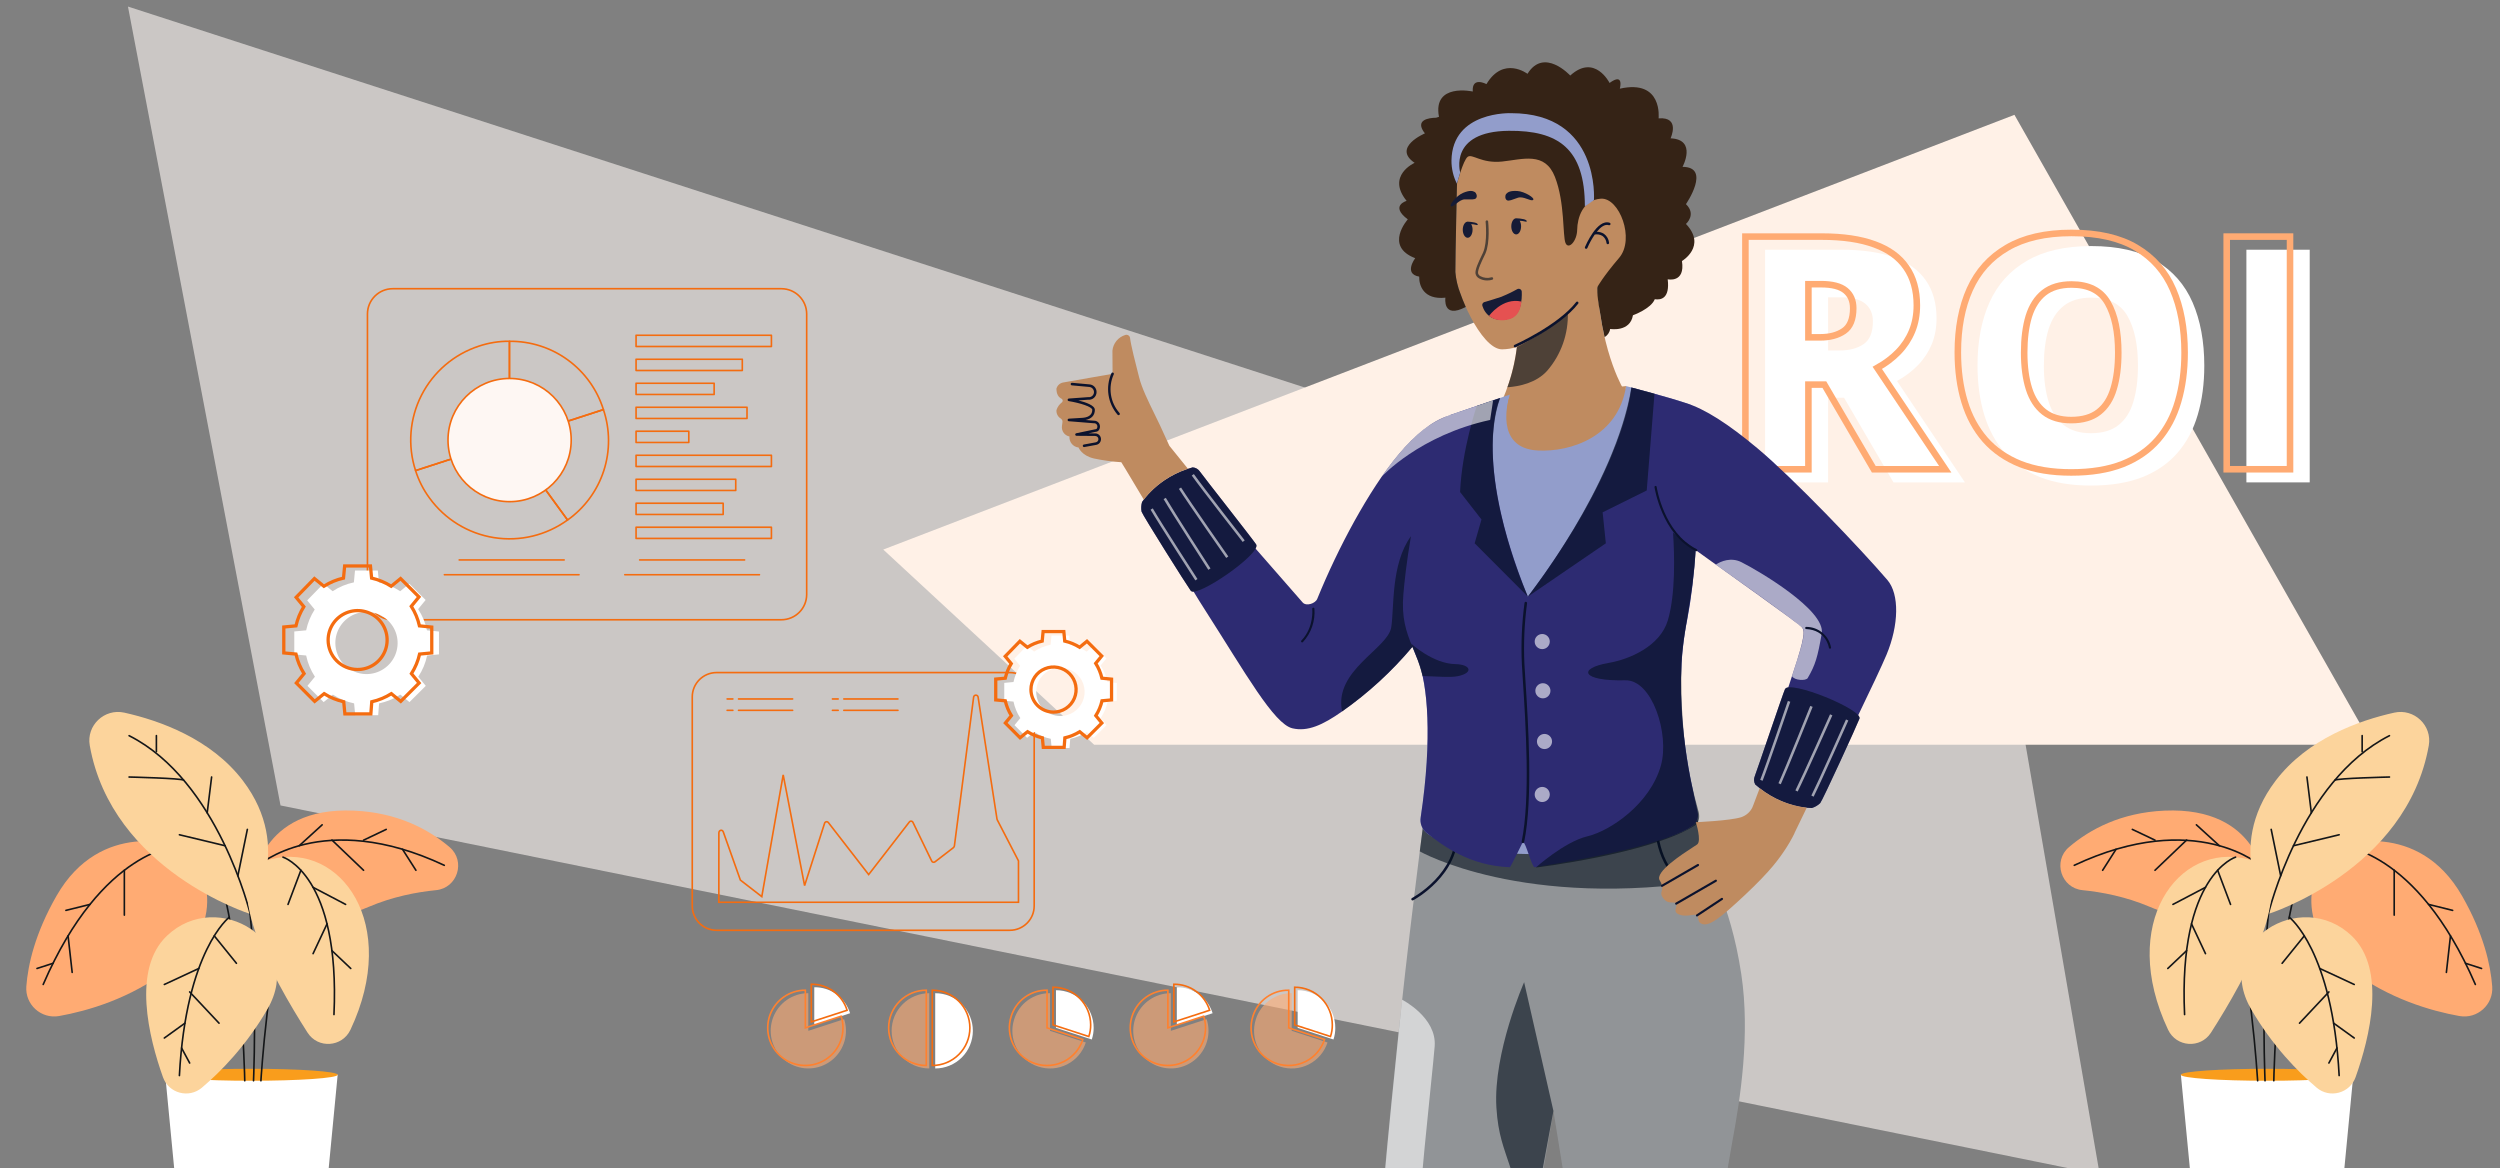 <svg width="762" height="356" viewBox="0 0 762 356" fill="none" xmlns="http://www.w3.org/2000/svg">
<rect x="0" y="0" width="762" height="356" fill="#808080" stroke="none"/>
<g clip-path="url(#clip0_3922_126179)">
<path opacity="0.6" d="M39 2L610.5 187L640 358L85.5 245.5L39 2Z" fill="#FEF7F3"/>
<path d="M614 35L269.217 167.506L333.5 227H723L614 35Z" fill="#FFF1E7"/>
<path d="M238.166 88H119.71C115.452 88 112 91.452 112 95.71V181.19C112 185.448 115.452 188.9 119.71 188.9H238.166C242.423 188.9 245.875 185.448 245.875 181.19V95.71C245.875 91.452 242.423 88 238.166 88Z" stroke="#F46C10" stroke-width="0.5" stroke-linecap="round" stroke-linejoin="round"/>
<path d="M155.281 134.149L126.662 143.436C124.195 135.841 124.846 127.577 128.471 120.462C132.097 113.346 138.399 107.962 145.994 105.493C148.987 104.491 152.125 103.991 155.281 104.014V134.149Z" stroke="#F46C10" stroke-width="0.5" stroke-linecap="round" stroke-linejoin="round"/>
<path d="M155.282 134.149L172.982 158.495C166.522 163.185 158.464 165.118 150.579 163.869C142.694 162.619 135.629 158.289 130.936 151.831C129.057 149.288 127.613 146.451 126.662 143.436L155.282 134.149Z" stroke="#F46C10" stroke-width="0.5" stroke-linecap="round" stroke-linejoin="round"/>
<path d="M155.281 134.149L183.919 124.843C185.959 130.881 185.998 137.415 184.031 143.477C182.064 149.539 178.196 154.805 173 158.495L155.281 134.149Z" stroke="#F46C10" stroke-width="0.5" stroke-linecap="round" stroke-linejoin="round"/>
<path d="M155.281 134.149V104.032C161.658 103.96 167.889 105.945 173.048 109.694C178.206 113.443 182.019 118.756 183.919 124.843L155.281 134.149Z" stroke="#F46C10" stroke-width="0.5" stroke-linecap="round" stroke-linejoin="round"/>
<path d="M155.327 152.904C165.695 152.904 174.1 144.499 174.1 134.131C174.1 123.763 165.695 115.357 155.327 115.357C144.958 115.357 136.553 123.763 136.553 134.131C136.553 144.499 144.958 152.904 155.327 152.904Z" fill="#FEF7F3" stroke="#F46C10" stroke-width="0.5" stroke-linecap="round" stroke-linejoin="round"/>
<path d="M235.127 102.193H193.874V105.61H235.127V102.193Z" stroke="#F46C10" stroke-width="0.5" stroke-linecap="round" stroke-linejoin="round"/>
<path d="M226.254 109.505H193.874V112.923H226.254V109.505Z" stroke="#F46C10" stroke-width="0.5" stroke-linecap="round" stroke-linejoin="round"/>
<path d="M217.67 116.818H193.874V120.236H217.67V116.818Z" stroke="#F46C10" stroke-width="0.5" stroke-linecap="round" stroke-linejoin="round"/>
<path d="M227.688 124.131H193.874V127.548H227.688V124.131Z" stroke="#F46C10" stroke-width="0.5" stroke-linecap="round" stroke-linejoin="round"/>
<path d="M209.942 131.444H193.874V134.861H209.942V131.444Z" stroke="#F46C10" stroke-width="0.5" stroke-linecap="round" stroke-linejoin="round"/>
<path d="M235.127 138.766H193.874V142.183H235.127V138.766Z" stroke="#F46C10" stroke-width="0.5" stroke-linecap="round" stroke-linejoin="round"/>
<path d="M224.252 146.078H193.874V149.496H224.252V146.078Z" stroke="#F46C10" stroke-width="0.5" stroke-linecap="round" stroke-linejoin="round"/>
<path d="M220.42 153.391H193.874V156.809H220.42V153.391Z" stroke="#F46C10" stroke-width="0.5" stroke-linecap="round" stroke-linejoin="round"/>
<path d="M235.127 160.704H193.874V164.121H235.127V160.704Z" stroke="#F46C10" stroke-width="0.5" stroke-linecap="round" stroke-linejoin="round"/>
<path d="M139.971 170.668H171.945" stroke="#F46C10" stroke-width="0.5" stroke-linecap="round" stroke-linejoin="round"/>
<path d="M135.444 175.176H176.471" stroke="#F46C10" stroke-width="0.5" stroke-linecap="round" stroke-linejoin="round"/>
<path d="M194.974 170.668H226.948" stroke="#F46C10" stroke-width="0.5" stroke-linecap="round" stroke-linejoin="round"/>
<path d="M190.448 175.176H231.475" stroke="#F46C10" stroke-width="0.5" stroke-linecap="round" stroke-linejoin="round"/>
<path d="M307.802 205H218.417C214.321 205 211 208.321 211 212.417V276.133C211 280.229 214.321 283.55 218.417 283.55H307.802C311.898 283.55 315.219 280.229 315.219 276.133V212.417C315.219 208.321 311.898 205 307.802 205Z" stroke="#F46C10" stroke-width="0.5" stroke-linecap="round" stroke-linejoin="round"/>
<path d="M219.102 275.014H310.43V262.392L303.968 249.901C303.926 249.813 303.896 249.719 303.881 249.623L298.138 212.573C298.138 212.389 298.065 212.212 297.935 212.082C297.805 211.952 297.628 211.879 297.444 211.879C297.26 211.879 297.084 211.952 296.953 212.082C296.823 212.212 296.75 212.389 296.75 212.573L290.903 257.803C290.876 258.02 290.767 258.218 290.6 258.358L284.97 262.696C284.889 262.756 284.795 262.797 284.695 262.815C284.596 262.833 284.493 262.829 284.396 262.801C284.299 262.773 284.209 262.724 284.134 262.656C284.059 262.588 284.001 262.504 283.964 262.41L278.29 250.707C278.248 250.598 278.177 250.501 278.085 250.428C277.993 250.356 277.883 250.309 277.766 250.294C277.65 250.279 277.531 250.296 277.423 250.342C277.315 250.389 277.222 250.464 277.154 250.56L271.29 258.15L264.766 266.565L258.243 258.15L252.491 250.733C252.416 250.63 252.312 250.55 252.192 250.505C252.072 250.459 251.942 250.45 251.816 250.478C251.691 250.505 251.577 250.569 251.487 250.66C251.398 250.752 251.337 250.868 251.312 250.994L245.239 269.931L238.716 236.177L232.193 273.296L225.669 268.248L220.464 253.587C220.169 252.72 219.111 252.997 219.111 253.9L219.102 275.014Z" stroke="#F46C10" stroke-width="0.5"/>
<path d="M225.105 213.042H241.587" stroke="#F46C10" stroke-width="0.5" stroke-linecap="round" stroke-linejoin="round"/>
<path d="M225.105 216.511H241.587" stroke="#F46C10" stroke-width="0.5" stroke-linecap="round" stroke-linejoin="round"/>
<path d="M257.202 213.042H273.684" stroke="#F46C10" stroke-width="0.5" stroke-linecap="round" stroke-linejoin="round"/>
<path d="M257.202 216.511H273.684" stroke="#F46C10" stroke-width="0.5" stroke-linecap="round" stroke-linejoin="round"/>
<path d="M221.635 213.042H223.37" stroke="#F46C10" stroke-width="0.5" stroke-linecap="round" stroke-linejoin="round"/>
<path d="M221.635 216.511H223.37" stroke="#F46C10" stroke-width="0.5" stroke-linecap="round" stroke-linejoin="round"/>
<path d="M253.732 213.042H255.467" stroke="#F46C10" stroke-width="0.5" stroke-linecap="round" stroke-linejoin="round"/>
<path d="M253.732 216.511H255.467" stroke="#F46C10" stroke-width="0.5" stroke-linecap="round" stroke-linejoin="round"/>
<g opacity="0.6">
<path d="M246.376 314.197L257.29 310.649C257.991 312.807 258.035 315.124 257.419 317.306C256.803 319.489 255.553 321.441 253.828 322.914C252.103 324.387 249.98 325.315 247.728 325.582C245.475 325.848 243.194 325.441 241.173 324.412C239.152 323.382 237.481 321.776 236.372 319.798C235.264 317.819 234.766 315.556 234.943 313.294C235.12 311.033 235.964 308.875 237.367 307.093C238.771 305.311 240.671 303.985 242.828 303.283C243.972 302.903 245.17 302.715 246.376 302.726V314.197Z" fill="#FFAB73"/>
<path d="M356.877 314.197L367.792 310.649C368.494 312.807 368.539 315.125 367.923 317.309C367.307 319.492 366.057 321.445 364.332 322.918C362.606 324.391 360.482 325.32 358.229 325.586C355.975 325.852 353.693 325.444 351.672 324.414C349.651 323.383 347.98 321.776 346.872 319.796C345.764 317.815 345.268 315.551 345.447 313.289C345.626 311.027 346.472 308.869 347.878 307.088C349.284 305.307 351.186 303.982 353.344 303.282C354.483 302.903 355.677 302.715 356.877 302.726V314.197Z" fill="#FFAB73"/>
<path d="M283.239 314.197V325.668C280.197 325.668 277.279 324.46 275.128 322.309C272.977 320.157 271.768 317.24 271.768 314.197C271.768 311.155 272.977 308.237 275.128 306.086C277.279 303.935 280.197 302.726 283.239 302.726V314.197Z" fill="#FFAB73"/>
<path d="M320.043 314.197L330.958 317.745C330.492 319.179 329.749 320.506 328.77 321.652C327.791 322.798 326.595 323.74 325.252 324.424C323.909 325.108 322.445 325.521 320.942 325.639C319.44 325.757 317.929 325.578 316.495 325.112C315.062 324.646 313.734 323.903 312.588 322.924C311.442 321.945 310.5 320.749 309.816 319.406C309.132 318.063 308.719 316.599 308.601 315.096C308.483 313.594 308.662 312.083 309.128 310.649C309.853 308.33 311.306 306.306 313.273 304.879C315.239 303.451 317.614 302.696 320.043 302.726V314.197Z" fill="#FFAB73"/>
<path d="M393.711 314.197L404.626 317.745C404.16 319.179 403.417 320.506 402.438 321.652C401.459 322.798 400.263 323.74 398.92 324.424C397.577 325.108 396.113 325.521 394.61 325.639C393.108 325.757 391.597 325.578 390.163 325.112C388.73 324.646 387.402 323.903 386.256 322.924C385.11 321.945 384.168 320.749 383.484 319.406C382.8 318.063 382.387 316.599 382.269 315.096C382.151 313.594 382.33 312.083 382.796 310.649C383.521 308.33 384.974 306.306 386.941 304.879C388.907 303.451 391.282 302.696 393.711 302.726V314.197Z" fill="#FFAB73"/>
</g>
<path d="M248.192 312.381V300.909C250.622 300.88 252.996 301.635 254.963 303.062C256.929 304.489 258.383 306.513 259.107 308.833L248.192 312.381Z" fill="white"/>
<path d="M358.694 312.381V300.909C361.124 300.877 363.5 301.631 365.467 303.059C367.434 304.487 368.887 306.512 369.609 308.832L358.694 312.381Z" fill="white"/>
<path d="M285.056 314.197V302.726C288.099 302.726 291.016 303.935 293.168 306.086C295.319 308.237 296.527 311.155 296.527 314.197C296.527 317.24 295.319 320.157 293.168 322.309C291.016 324.46 288.099 325.668 285.056 325.668V314.197Z" fill="white"/>
<path d="M321.86 313.289V301.818C323.368 301.816 324.861 302.111 326.255 302.687C327.648 303.262 328.915 304.107 329.981 305.172C331.048 306.238 331.894 307.503 332.472 308.896C333.049 310.288 333.346 311.781 333.346 313.289C333.353 314.495 333.16 315.694 332.775 316.837L321.86 313.289Z" fill="white"/>
<path d="M395.528 313.289V301.818C397.035 301.816 398.528 302.111 399.92 302.687C401.313 303.263 402.578 304.107 403.644 305.173C404.71 306.239 405.554 307.504 406.13 308.897C406.706 310.289 407.001 311.782 406.999 313.289C407.011 314.494 406.823 315.693 406.443 316.837L395.528 313.289Z" fill="white"/>
<path d="M245.467 313.289L256.382 309.741C257.082 311.898 257.127 314.215 256.511 316.398C255.895 318.581 254.645 320.532 252.92 322.005C251.195 323.478 249.072 324.407 246.82 324.673C244.567 324.94 242.286 324.533 240.265 323.503C238.244 322.474 236.573 320.868 235.464 318.889C234.355 316.91 233.858 314.647 234.035 312.386C234.212 310.125 235.056 307.967 236.459 306.185C237.862 304.402 239.762 303.077 241.919 302.374C243.063 301.995 244.262 301.807 245.467 301.818V313.289Z" stroke="#FF812E" stroke-width="0.5" stroke-miterlimit="10"/>
<path d="M355.969 313.289L366.884 309.741C367.585 311.899 367.631 314.216 367.015 316.4C366.399 318.584 365.149 320.536 363.423 322.01C361.698 323.483 359.574 324.412 357.32 324.678C355.067 324.944 352.785 324.536 350.764 323.505C348.742 322.474 347.072 320.867 345.964 318.887C344.856 316.907 344.36 314.643 344.539 312.381C344.718 310.119 345.564 307.961 346.97 306.179C348.375 304.398 350.278 303.074 352.436 302.374C353.575 301.995 354.769 301.807 355.969 301.818V313.289Z" stroke="#FF812E" stroke-width="0.5" stroke-miterlimit="10"/>
<path d="M282.331 313.289V324.76C279.289 324.76 276.371 323.551 274.22 321.4C272.069 319.249 270.86 316.331 270.86 313.289C270.86 310.246 272.069 307.329 274.22 305.177C276.371 303.026 279.289 301.818 282.331 301.818V313.289Z" stroke="#FF812E" stroke-width="0.5" stroke-miterlimit="10"/>
<path d="M319.135 313.289L330.05 316.837C329.584 318.27 328.84 319.598 327.861 320.744C326.882 321.89 325.687 322.832 324.344 323.516C323.001 324.2 321.537 324.613 320.034 324.731C318.532 324.849 317.02 324.67 315.587 324.204C314.154 323.738 312.826 322.994 311.68 322.015C310.534 321.036 309.592 319.841 308.908 318.498C308.224 317.155 307.811 315.69 307.693 314.188C307.575 312.685 307.754 311.174 308.22 309.741C308.945 307.422 310.398 305.398 312.365 303.97C314.331 302.543 316.705 301.788 319.135 301.818V313.289Z" stroke="#FF812E" stroke-width="0.5" stroke-miterlimit="10"/>
<path d="M392.803 313.289L403.718 316.837C403.252 318.27 402.508 319.598 401.529 320.744C400.55 321.89 399.355 322.832 398.012 323.516C396.669 324.2 395.205 324.613 393.702 324.731C392.199 324.849 390.688 324.67 389.255 324.204C387.822 323.738 386.494 322.994 385.348 322.015C384.202 321.036 383.26 319.841 382.576 318.498C381.892 317.155 381.479 315.69 381.361 314.188C381.243 312.685 381.422 311.174 381.888 309.741C382.613 307.422 384.066 305.398 386.033 303.97C387.999 302.543 390.373 301.788 392.803 301.818V313.289Z" stroke="#FF812E" stroke-width="0.5" stroke-miterlimit="10"/>
<path d="M247.284 311.472V300.001C249.714 299.971 252.088 300.726 254.054 302.154C256.021 303.581 257.474 305.605 258.199 307.924L247.284 311.472Z" stroke="#F46C10" stroke-width="0.5" stroke-miterlimit="10"/>
<path d="M357.786 311.472V300.001C360.216 299.969 362.592 300.723 364.559 302.151C366.526 303.578 367.978 305.603 368.701 307.924L357.786 311.472Z" stroke="#F46C10" stroke-width="0.5" stroke-miterlimit="10"/>
<path d="M284.148 313.289V301.818C287.191 301.818 290.108 303.026 292.259 305.177C294.411 307.329 295.619 310.246 295.619 313.289C295.619 316.331 294.411 319.249 292.259 321.4C290.108 323.551 287.191 324.76 284.148 324.76V313.289Z" stroke="#F46C10" stroke-width="0.5" stroke-miterlimit="10"/>
<path d="M320.952 312.38V300.909C322.46 300.907 323.953 301.203 325.347 301.778C326.74 302.354 328.006 303.198 329.073 304.264C330.14 305.329 330.986 306.594 331.564 307.987C332.141 309.38 332.438 310.873 332.438 312.38C332.444 313.586 332.251 314.785 331.867 315.929L320.952 312.38Z" stroke="#F46C10" stroke-width="0.5" stroke-miterlimit="10"/>
<path d="M394.62 312.38V300.909C396.127 300.907 397.62 301.203 399.012 301.778C400.405 302.354 401.67 303.199 402.736 304.265C403.801 305.33 404.646 306.596 405.222 307.988C405.798 309.381 406.093 310.873 406.091 312.38C406.102 313.586 405.915 314.785 405.535 315.929L394.62 312.38Z" stroke="#F46C10" stroke-width="0.5" stroke-miterlimit="10"/>
<path d="M561.284 76.116C567.733 76.116 573.096 76.908 577.373 78.492C581.651 80.044 584.859 82.373 586.998 85.477C589.169 88.581 590.255 92.446 590.255 97.07C590.255 99.948 589.769 102.567 588.796 104.928C587.824 107.288 586.431 109.406 584.616 111.282C582.834 113.125 580.695 114.742 578.2 116.132L598.907 147.03H577.13L562.061 121.225H557.201V147.03H538V76.116H561.284ZM560.992 90.619H557.201V106.819H560.798C563.747 106.819 566.161 106.173 568.04 104.879C569.92 103.586 570.86 101.274 570.86 97.943C570.86 95.647 570.082 93.852 568.527 92.559C566.971 91.265 564.46 90.619 560.992 90.619Z" fill="white"/>
<path d="M671.869 111.476C671.869 116.941 671.205 121.92 669.876 126.415C668.58 130.878 666.539 134.726 663.752 137.959C660.965 141.193 657.384 143.683 653.009 145.429C648.634 147.143 643.401 148 637.308 148C631.346 148 626.177 147.143 621.802 145.429C617.46 143.683 613.879 141.209 611.059 138.008C608.24 134.774 606.15 130.91 604.789 126.415C603.428 121.92 602.747 116.908 602.747 111.379C602.747 104.006 603.963 97.603 606.393 92.171C608.856 86.706 612.647 82.486 617.767 79.511C622.888 76.504 629.434 75 637.406 75C645.507 75 652.086 76.504 657.141 79.511C662.229 82.518 665.955 86.754 668.321 92.219C670.687 97.684 671.869 104.103 671.869 111.476ZM622.969 111.476C622.969 115.744 623.455 119.414 624.427 122.486C625.399 125.558 626.938 127.919 629.045 129.568C631.151 131.217 633.906 132.042 637.308 132.042C640.841 132.042 643.644 131.217 645.718 129.568C647.824 127.919 649.331 125.558 650.238 122.486C651.178 119.414 651.648 115.744 651.648 111.476C651.648 105.073 650.579 100.012 648.44 96.294C646.301 92.575 642.623 90.716 637.406 90.716C633.938 90.716 631.135 91.556 628.996 93.238C626.89 94.919 625.351 97.312 624.378 100.417C623.439 103.521 622.969 107.207 622.969 111.476Z" fill="white"/>
<path d="M684.702 147.03V76.116H704V147.03H684.702Z" fill="white"/>
<path d="M555.284 72.116C561.733 72.116 567.096 72.908 571.373 74.492C575.651 76.044 578.859 78.373 580.998 81.477C583.169 84.581 584.255 88.446 584.255 93.07C584.255 95.948 583.769 98.567 582.796 100.928C581.824 103.288 580.431 105.406 578.616 107.282C576.834 109.125 574.695 110.742 572.2 112.132L592.907 143.03H571.13L556.061 117.225H551.201V143.03H532V72.116H555.284ZM554.992 86.619H551.201V102.819H554.798C557.747 102.819 560.161 102.173 562.04 100.879C563.92 99.586 564.86 97.273 564.86 93.943C564.86 91.647 564.082 89.852 562.527 88.559C560.971 87.265 558.46 86.619 554.992 86.619Z" stroke="#FFAB73" stroke-width="2"/>
<path d="M665.869 107.476C665.869 112.941 665.205 117.92 663.876 122.415C662.58 126.878 660.539 130.726 657.752 133.959C654.965 137.193 651.384 139.683 647.009 141.429C642.634 143.143 637.401 144 631.308 144C625.346 144 620.177 143.143 615.802 141.429C611.46 139.683 607.879 137.209 605.059 134.008C602.24 130.774 600.15 126.91 598.789 122.415C597.428 117.92 596.747 112.908 596.747 107.379C596.747 100.006 597.963 93.603 600.393 88.171C602.856 82.706 606.647 78.486 611.767 75.511C616.888 72.504 623.434 71 631.406 71C639.507 71 646.086 72.504 651.141 75.511C656.229 78.518 659.955 82.754 662.321 88.219C664.687 93.684 665.869 100.103 665.869 107.476ZM616.969 107.476C616.969 111.744 617.455 115.414 618.427 118.486C619.399 121.558 620.938 123.919 623.045 125.568C625.151 127.217 627.906 128.042 631.308 128.042C634.841 128.042 637.644 127.217 639.718 125.568C641.824 123.919 643.331 121.558 644.238 118.486C645.178 115.414 645.648 111.744 645.648 107.476C645.648 101.073 644.579 96.012 642.44 92.294C640.301 88.575 636.623 86.716 631.406 86.716C627.938 86.716 625.135 87.556 622.996 89.238C620.89 90.919 619.351 93.312 618.378 96.417C617.439 99.521 616.969 103.207 616.969 107.476Z" stroke="#FFAB73" stroke-width="2"/>
<path d="M678.702 143.03V72.116H698V143.03H678.702Z" stroke="#FFAB73" stroke-width="2"/>
<path d="M326.203 225.193C327.996 224.818 329.703 224.113 331.238 223.115L333.408 224.892L337.269 221.037L335.49 218.87C336.505 217.344 337.218 215.637 337.589 213.843L340.4 213.577V208.159L337.554 207.875C337.182 206.08 336.47 204.374 335.454 202.848L337.233 200.681L333.373 196.826L331.202 198.603C329.672 197.592 327.964 196.88 326.168 196.507L325.901 193.7H320.492L320.226 196.507C318.429 196.877 316.719 197.589 315.191 198.603L313.003 196.826L309.16 200.77L310.939 202.937C309.965 204.444 309.278 206.118 308.911 207.875L306.1 208.141V213.577L308.911 213.843C309.284 215.634 309.99 217.339 310.992 218.87L309.213 221.037L313.056 224.892L315.244 223.115C316.778 224.116 318.485 224.821 320.279 225.193L320.546 228H325.99L326.203 225.193ZM315.831 210.877C315.831 209.416 316.266 207.988 317.081 206.774C317.895 205.56 319.053 204.615 320.406 204.06C321.759 203.504 323.247 203.362 324.681 203.652C326.115 203.943 327.431 204.652 328.46 205.69C329.49 206.728 330.187 208.048 330.464 209.483C330.741 210.917 330.585 212.402 330.015 213.747C329.445 215.093 328.488 216.239 327.264 217.041C326.041 217.842 324.606 218.262 323.143 218.248C321.198 218.229 319.338 217.445 317.969 216.064C316.599 214.684 315.831 212.819 315.831 210.877V210.877Z" fill="white"/>
<path d="M330.992 224.578L331.342 224.865L331.662 224.545L335.522 220.691L335.843 220.37L335.555 220.02L334.008 218.135C334.886 216.741 335.525 215.21 335.899 213.606L338.347 213.374L338.8 213.331V212.877V207.459V207.006L338.35 206.961L335.864 206.713C335.49 205.109 334.851 203.577 333.972 202.183L335.52 200.298L335.808 199.947L335.487 199.627L331.626 195.772L331.306 195.453L330.956 195.739L329.067 197.285C327.669 196.411 326.137 195.773 324.531 195.397L324.299 192.953L324.255 192.5H323.801H318.392H317.938L317.895 192.953L317.662 195.396C316.055 195.77 314.521 196.408 313.124 197.286L311.218 195.738L310.863 195.45L310.545 195.777L306.702 199.721L306.39 200.041L306.674 200.387L308.224 202.276C307.384 203.648 306.769 205.145 306.402 206.711L303.953 206.943L303.5 206.986V207.441V212.877V213.331L303.953 213.374L306.401 213.606C306.776 215.207 307.409 216.736 308.276 218.133L306.727 220.02L306.44 220.369L306.759 220.69L310.602 224.545L310.921 224.864L311.271 224.58L313.18 223.03C314.58 223.897 316.112 224.53 317.716 224.903L317.948 227.347L317.991 227.8H318.446H323.89H324.353L324.388 227.338L324.574 224.901C326.173 224.524 327.702 223.893 329.1 223.031L330.992 224.578ZM314.231 210.177C314.231 208.815 314.637 207.484 315.396 206.353C316.155 205.221 317.234 204.34 318.496 203.822C319.757 203.304 321.145 203.172 322.482 203.442C323.819 203.713 325.045 204.374 326.005 205.342C326.965 206.31 327.615 207.54 327.873 208.877C328.131 210.214 327.985 211.598 327.454 212.852C326.923 214.107 326.031 215.175 324.89 215.922C323.75 216.669 322.412 217.061 321.048 217.048C319.234 217.031 317.5 216.299 316.224 215.012C314.947 213.725 314.231 211.987 314.231 210.177Z" stroke="#F46C10"/>
<path d="M115.547 214.392C117.852 213.909 120.047 213.002 122.02 211.72L124.811 214.003L129.774 209.048L127.487 206.261C128.793 204.299 129.709 202.105 130.186 199.798L133.8 199.456V192.49L130.14 192.125C129.663 189.818 128.747 187.624 127.441 185.662L129.729 182.875L124.765 177.919L121.974 180.203C120.007 178.904 117.81 177.989 115.501 177.508L115.158 173.9H108.205L107.862 177.508C105.551 177.985 103.353 178.9 101.388 180.203L98.575 177.919L93.634 182.99L95.922 185.776C94.67 187.714 93.786 189.867 93.314 192.125L89.7 192.467V199.456L93.314 199.798C93.793 202.101 94.701 204.293 95.99 206.261L93.703 209.048L98.644 214.003L101.457 211.72C103.428 213.007 105.624 213.913 107.93 214.392L108.273 218H115.273L115.547 214.392ZM102.212 195.984C102.212 194.106 102.771 192.27 103.818 190.709C104.865 189.149 106.353 187.934 108.093 187.22C109.833 186.505 111.746 186.323 113.59 186.696C115.434 187.069 117.125 187.981 118.449 189.315C119.773 190.65 120.669 192.347 121.025 194.192C121.381 196.036 121.18 197.945 120.448 199.675C119.715 201.405 118.484 202.879 116.911 203.909C115.338 204.94 113.494 205.48 111.613 205.462C109.111 205.438 106.72 204.429 104.96 202.654C103.199 200.879 102.212 198.482 102.212 195.984V195.984Z" fill="white"/>
<path d="M121.794 213.49L122.144 213.777L122.464 213.457L127.428 208.501L127.749 208.181L127.461 207.83L125.406 205.327C126.573 203.496 127.416 201.478 127.897 199.361L131.147 199.053L131.6 199.01V198.556V191.59V191.137L131.15 191.093L127.852 190.763C127.37 188.646 126.528 186.627 125.36 184.796L127.415 182.293L127.703 181.942L127.382 181.621L122.418 176.666L122.098 176.346L121.748 176.633L119.24 178.685C117.404 177.523 115.383 176.682 113.264 176.198L112.956 172.953L112.913 172.5H112.458H105.505H105.05L105.007 172.953L104.698 176.197C102.578 176.678 100.556 177.52 98.721 178.686L96.19 176.631L95.835 176.343L95.517 176.671L90.576 181.741L90.264 182.061L90.548 182.407L92.606 184.914C91.489 186.718 90.677 188.694 90.204 190.761L86.953 191.069L86.5 191.112V191.567V198.556V199.01L86.953 199.053L90.203 199.361C90.685 201.474 91.52 203.49 92.673 205.325L90.616 207.83L90.329 208.18L90.649 208.501L95.589 213.456L95.908 213.776L96.259 213.492L98.792 211.435C100.631 212.587 102.651 213.421 104.767 213.903L105.075 217.147L105.119 217.6H105.573H112.573H113.036L113.071 217.138L113.317 213.9C115.429 213.415 117.445 212.582 119.284 211.436L121.794 213.49ZM100.012 195.084C100.012 193.305 100.541 191.566 101.533 190.088C102.525 188.61 103.935 187.459 105.583 186.782C107.231 186.105 109.044 185.932 110.791 186.286C112.538 186.639 114.14 187.503 115.394 188.768C116.648 190.032 117.497 191.64 117.834 193.387C118.171 195.134 117.981 196.941 117.287 198.58C116.593 200.219 115.427 201.615 113.937 202.591C112.447 203.567 110.7 204.079 108.918 204.062C106.547 204.039 104.282 203.083 102.615 201.402C100.947 199.721 100.012 197.45 100.012 195.084Z" stroke="#F46C10"/>
<path d="M527.934 523.896C527.938 517.234 527.982 510.492 528.108 505.13C528.494 488.62 527.55 421.677 521.758 392.783C521.758 392.783 524.494 366.806 528.093 347.496C530.376 335.246 533.529 315.36 530.749 296.961C527.216 273.582 520.679 267.908 516.64 245.69C492.223 235.115 459.735 234.42 434.282 247.554C425.335 316.056 420.48 372.017 420.228 381.593C420.04 388.721 423.205 479.567 424.808 524.792C424.788 524.766 424.767 524.739 424.747 524.713C423.833 524.891 423.179 525.843 423.318 527.706C423.455 529.538 424.861 549.182 424.984 550.485C424.986 551.581 425.694 552.55 426.737 552.883C433.71 554.744 444.677 553.792 445.838 553.519C446.998 553.247 447.389 552.092 447.535 550.741C447.661 549.566 450.665 529.61 450.758 527.97C450.869 525.99 450.503 525.099 449.516 524.629C451.139 507.087 453.226 485.237 454.498 474.586C456.815 455.185 462.725 413.4 462.725 394.711C468.595 369.242 473.485 338.62 473.485 338.62C473.485 338.62 477.011 360.547 481.851 390.347C488.787 433.053 498.422 491.918 504.251 525.588L504.251 525.588C503.358 525.853 502.799 526.864 503.117 528.705C503.429 530.516 506.952 548.947 507.05 550.252C507.147 551.556 509.283 552.083 509.283 552.083C510.49 552.753 518.397 554.742 528.099 551.257C529.227 550.874 529.505 549.686 529.52 548.327C529.532 547.146 529.586 528.756 529.52 527.114C529.44 525.114 528.983 524.263 527.934 523.896Z" fill="#919497"/>
<g style="mix-blend-mode:overlay" opacity="0.6">
<path d="M473.485 338.619L464.556 299.372C464.556 299.372 455.076 320.889 456.103 337.585C457.129 354.28 463.291 353.325 464.901 384.856L473.485 338.619Z" fill="#030F1C"/>
</g>
<g style="mix-blend-mode:overlay" opacity="0.6">
<path d="M427.37 304.715C427.37 304.715 437.982 310.1 437.287 318.924C436.592 327.749 431.732 369.603 431.657 385.955C431.582 402.308 434.512 448.702 432.005 457.4C429.497 466.098 422.717 467.195 422.717 467.195C422.717 467.195 420.506 400.381 420.228 381.593C421.179 362.251 427.37 304.715 427.37 304.715Z" fill="white"/>
</g>
<path d="M524.624 272.739C518.47 272.739 513.591 270.842 510.124 267.1C503.605 260.063 504.345 249.117 504.38 248.655C504.396 248.439 504.584 248.277 504.8 248.293C505.016 248.309 505.178 248.497 505.161 248.714C505.153 248.823 504.416 259.788 510.702 266.57C514.014 270.143 518.698 271.955 524.624 271.955C524.84 271.955 525.016 272.13 525.016 272.347C525.016 272.564 524.84 272.739 524.624 272.739V272.739Z" fill="#0B122D"/>
<path d="M430.543 274.465C430.363 274.465 430.205 274.342 430.162 274.166C430.119 273.991 430.201 273.809 430.361 273.725C430.501 273.652 444.345 266.242 443.613 252.939C443.603 252.724 443.768 252.541 443.983 252.529C444.198 252.517 444.381 252.681 444.395 252.896C445.156 266.708 430.868 274.345 430.724 274.421C430.668 274.45 430.606 274.465 430.543 274.465V274.465Z" fill="#0B122D"/>
<g style="mix-blend-mode:overlay" opacity="0.6">
<path d="M434.283 247.554L432.747 259.5C432.747 259.5 464.172 277.472 522.5 268.21C522.5 268.21 517.443 253.067 516.64 245.69L434.283 247.554Z" fill="#030F1C"/>
</g>
<path d="M497.327 70.045C495.481 60.688 492.529 53.719 480.532 62.081C480.532 62.081 480.426 52.811 476.181 49.151C471.936 45.49 445.116 29.182 444.09 55.985C444.09 55.985 443.598 77.518 443.598 82.894C443.598 88.27 451.369 106.482 457.829 106.482C459.363 106.455 460.885 106.217 462.353 105.775C461.418 113.211 459.081 120.401 455.466 126.964L495.149 119.21C495.149 119.21 488.29 108.511 486.86 87.5C492.909 82.112 498.679 76.896 497.327 70.045Z" fill="#BF8B60"/>
<path d="M513.877 62.221C513.877 62.221 521.695 50.862 512.834 50.861C512.834 50.861 517.352 42.509 509.186 42.161C509.186 42.161 512.313 35.551 505.538 36.073C505.538 36.073 506.927 24.069 493.724 27.027C493.724 27.027 495.114 21.982 490.596 25.287C490.596 25.287 486.079 16.241 478.609 23.025C478.609 23.025 470.617 14.327 465.579 22.503C465.579 22.503 458.282 16.937 453.07 25.635C453.07 25.635 448.553 23.199 448.9 27.896C448.9 27.896 436.627 25.171 438.6 35.615C438.264 35.69 437.933 35.788 437.61 35.909C437.632 35.901 437.653 35.891 437.674 35.883C435.568 35.925 431.036 36.472 434.306 40.656C434.306 40.656 424.23 44.932 431.179 49.636C431.179 49.636 422.468 53.499 428.735 61.225C428.735 61.225 423.535 62.689 429.094 66.864C429.094 66.864 421.797 75.041 431.353 78.694C431.353 78.694 427.727 83.497 432.57 84.312C432.505 86.993 433.889 91.434 440.561 90.733C440.561 90.733 439.586 97.377 446.764 93.551C446.101 92.067 445.519 90.593 445.04 89.207C445.074 89.305 445.104 89.4 445.139 89.499C444.303 87.386 443.784 85.16 443.599 82.894L443.6 82.911L443.599 82.894C443.599 77.517 444.091 55.985 444.091 55.985L444.091 55.984C444.092 55.981 445.967 48.848 447.347 47.804C448.727 46.761 451.532 49.892 457.817 49.24C464.102 48.588 470.898 46.109 473.95 53.937C477.002 61.765 476.268 71.833 477.157 74.041C478.045 76.248 480.671 73.566 480.726 70.015C480.781 66.463 482.356 60.933 487.962 60.557C493.568 60.181 498.423 72.855 493.511 78.597C488.599 84.337 486.861 87.499 486.861 87.499C486.861 87.499 486.601 89.377 487.663 95.127L487.662 95.119C488.059 97.895 488.544 100.438 489.075 102.738C489.995 102.224 490.622 101.309 490.77 100.266C490.77 100.266 496.851 101.309 497.72 96.09C497.72 96.09 503.231 94.135 504.377 91.203C506.258 91.495 509.019 90.987 508.317 85.13C508.317 85.13 513.703 86.349 512.661 79.564C512.661 79.564 520.305 75.041 513.877 68.256C513.877 68.256 517.178 65.407 513.877 62.221Z" fill="#352316"/>
<path d="M445.068 52.594C445.068 52.594 441.463 40.042 459.882 39.87C474.95 39.729 483.068 45.285 483.068 62.92L485.832 60.99C485.832 60.99 487.786 34.496 460.595 34.496C460.595 34.496 442.635 33.762 442.408 48.946C442.397 51.39 442.963 53.802 444.059 55.985L445.068 52.594Z" fill="#929DCB"/>
<g style="mix-blend-mode:overlay" opacity="0.6">
<path d="M462.353 105.775C462.353 105.775 472.567 100.68 477.87 95.254C478.079 101.729 475.852 108.047 471.629 112.955C468.305 116.704 463.101 117.793 459.449 118.041C460.893 114.08 461.867 109.963 462.353 105.775Z" fill="#030F1C"/>
</g>
<path d="M459.045 59.148C459.576 58.55 460.307 58.084 462.499 58.217C464.691 58.35 468.012 60.412 467.282 60.944C466.551 61.476 464.359 59.681 462.632 60.279C460.905 60.878 459.913 61.37 459.333 61.044C458.602 60.634 458.789 59.436 459.045 59.148Z" fill="#161B36"/>
<path d="M449.546 58.538C448.85 58.143 448.008 57.938 445.977 58.773C443.945 59.608 441.466 62.633 442.329 62.9C443.192 63.168 444.688 60.759 446.516 60.767C448.343 60.776 449.441 60.921 449.885 60.425C450.444 59.8 449.881 58.727 449.546 58.538Z" fill="#161B36"/>
<g style="mix-blend-mode:overlay" opacity="0.6">
<path d="M453.329 85.489C452.445 85.503 451.573 85.279 450.804 84.841C450.253 84.547 449.861 84.022 449.734 83.409C449.551 82.255 450.585 79.993 451.66 77.775C451.834 77.416 451.976 77.124 452.058 76.934C453.447 73.741 452.816 67.657 452.81 67.596C452.787 67.38 452.942 67.187 453.157 67.164C453.373 67.141 453.566 67.297 453.589 67.512C453.616 67.769 454.249 73.863 452.777 77.248C452.692 77.444 452.545 77.746 452.365 78.117C451.711 79.468 450.348 82.278 450.508 83.286C450.608 83.668 450.864 83.99 451.214 84.172C452.255 84.734 453.475 84.858 454.607 84.516C454.813 84.449 455.034 84.563 455.1 84.769C455.167 84.975 455.053 85.197 454.847 85.263C454.356 85.416 453.844 85.492 453.329 85.489Z" fill="#030F1C"/>
</g>
<path d="M451.819 93.205C451.751 92.969 451.78 92.715 451.9 92.501C452.02 92.286 452.22 92.129 452.456 92.062C453.632 91.722 455.799 91.081 457.45 90.518C459.17 89.835 460.844 89.038 462.459 88.132C462.741 87.979 463.081 87.982 463.36 88.14C463.639 88.298 463.817 88.588 463.831 88.909C463.943 91.372 463.647 96.181 459.78 97.161C455.076 98.353 452.614 95.806 451.819 93.205Z" fill="#161B36"/>
<path d="M453.865 96.274C453.865 96.274 457.912 90.614 463.693 91.907C463.693 91.907 463.702 96.328 459.975 97.324C455.963 98.397 453.865 96.274 453.865 96.274Z" fill="#E55151"/>
<path d="M464.419 66.807C463.668 66.64 462.902 66.547 462.132 66.531C461.307 66.531 460.638 67.633 460.638 68.992C460.638 70.352 461.307 71.453 462.132 71.453C462.958 71.453 463.627 70.352 463.627 68.992C463.638 68.396 463.492 67.807 463.205 67.284C463.805 67.304 464.401 67.394 464.98 67.554C465.54 67.717 465.579 67.078 464.419 66.807Z" fill="#161B36"/>
<path d="M449.484 67.83C448.789 67.675 448.082 67.584 447.371 67.558C447.362 67.558 447.354 67.554 447.344 67.554C447.338 67.554 447.332 67.557 447.326 67.557C447.249 67.555 447.196 67.554 447.196 67.554L447.189 67.58C446.438 67.709 445.85 68.743 445.85 70.015C445.85 71.374 446.519 72.476 447.344 72.476C448.17 72.476 448.839 71.374 448.839 70.015C448.85 69.421 448.705 68.834 448.421 68.313C448.97 68.342 449.514 68.43 450.044 68.577C450.604 68.74 450.643 68.101 449.484 67.83Z" fill="#161B36"/>
<path d="M490.626 67.895C486.803 66.597 483.247 74.941 483.097 75.298C483.014 75.497 483.107 75.727 483.307 75.811C483.506 75.895 483.736 75.802 483.82 75.602C484.439 74.158 485.198 72.779 486.086 71.483C486.894 71.339 487.727 71.491 488.432 71.911C489.137 72.433 489.587 73.231 489.671 74.105C489.702 74.294 489.865 74.433 490.057 74.433C490.078 74.433 490.1 74.431 490.121 74.428C490.223 74.411 490.315 74.354 490.376 74.269C490.436 74.185 490.461 74.079 490.444 73.977C490.329 72.887 489.756 71.897 488.867 71.258C488.222 70.849 487.471 70.639 486.708 70.655C487.85 69.237 489.154 68.225 490.374 68.638C490.507 68.683 490.654 68.655 490.759 68.562C490.865 68.469 490.913 68.327 490.885 68.19C490.858 68.052 490.759 67.939 490.626 67.895L490.626 67.895Z" fill="#0B122D"/>
<path d="M461.771 105.876C461.586 105.876 461.426 105.747 461.387 105.565C461.349 105.384 461.443 105.2 461.612 105.125C461.744 105.067 474.873 99.185 480.416 92.075C480.549 91.904 480.795 91.874 480.965 92.007C481.136 92.14 481.166 92.387 481.033 92.558C475.37 99.824 462.475 105.6 461.929 105.842C461.879 105.865 461.825 105.876 461.771 105.876V105.876Z" fill="#0B122D"/>
<path d="M442.095 126.471C442.095 126.471 440.587 128.706 439.733 135.393C436.855 157.926 428.343 174.174 427.754 181.064C426.96 190.371 429.559 194.606 432.3 201.548C435.051 208.518 436.703 224.67 433.024 249.166C432.742 250.949 433.434 252.747 434.839 253.878C448.349 264.513 502.566 260.72 515.797 251.803C517.176 250.846 517.829 249.139 517.441 247.504C515.014 236.76 509.426 212.85 514.231 189.005C518.759 166.534 518.111 124.395 515.372 123.379C510.499 121.571 495.632 117.676 495.632 117.676C495.632 117.676 491.227 133.738 470.146 135.05C454.848 136.002 460.22 120.275 460.22 120.275L442.095 126.471Z" fill="#929DCB"/>
<path d="M575.259 176.759C566.972 167.104 546.638 145.81 535.691 136.656C526.918 129.319 519.659 124.592 513.649 122.784C507.941 120.904 497.238 118.103 497.238 118.103C497.238 118.103 495.63 142.197 465.686 181.848C448.356 139.226 457.236 121.296 457.236 121.296L442.093 126.472C441.934 126.526 441.779 126.591 441.629 126.665C431.062 130.052 421.292 143.643 412.833 158.819C408.594 166.5 404.807 174.423 401.491 182.547C400.931 183.919 398.247 184.841 397.118 183.711L382.693 167.204C382.969 166.682 383.056 166.247 382.879 165.946C382.27 164.91 366.656 145.059 365.745 143.752C365.248 142.995 364.426 142.515 363.524 142.454C352.776 145.422 348.09 153.039 348.09 153.039C347.818 153.989 347.771 154.99 347.954 155.961C348.319 157.107 361.78 178.482 362.943 180.054C363.17 180.283 363.496 180.383 363.812 180.322C364.728 181.869 365.781 183.563 367.366 186.037C379.614 205.153 388.285 220.674 393.942 221.993C398.577 223.075 403.186 220.986 409.076 216.841C417.041 211.244 424.243 204.631 430.501 197.17C431.068 198.552 431.678 199.981 432.298 201.55C435.049 208.52 436.702 224.672 433.022 249.167C432.74 250.95 433.432 252.748 434.837 253.88C439.903 257.868 448.006 263.91 460.213 264.331C460.43 264.331 464.173 256.609 464.173 256.609C465.078 256.623 466.857 264.333 467.771 264.331C486.708 261.352 508.268 256.878 515.795 251.805C517.175 250.847 517.828 249.141 517.44 247.505C515.013 236.762 509.424 212.852 514.229 189.007C515.54 181.95 516.408 174.819 516.828 167.654C527.804 175.61 547.525 189.472 549.235 191.24C550.53 192.586 549.325 196.649 545.353 208.671C545.318 208.777 545.214 209.077 545.058 209.527C544.663 209.527 544.294 209.72 544.068 210.044C543.534 211.121 535.465 235.063 534.869 236.542C534.507 237.372 534.555 238.323 534.998 239.113C543.353 246.504 552.285 246.271 552.285 246.271C553.228 245.98 554.09 245.472 554.803 244.788C555.562 243.855 566.082 220.886 566.762 219.051C566.868 218.765 566.716 218.41 566.376 218.01C570.128 210.253 573.631 202.864 575.01 199.56C578.775 190.536 579.001 181.118 575.259 176.759Z" fill="#2D2B72"/>
<g style="mix-blend-mode:overlay" opacity="0.6">
<path d="M363.524 142.454C364.426 142.514 365.248 142.994 365.745 143.751C366.656 145.059 382.27 164.909 382.879 165.946C384.512 168.723 364.704 182.435 362.943 180.054C361.78 178.481 348.319 157.107 347.954 155.96C347.772 154.989 347.818 153.988 348.09 153.038C348.09 153.038 352.776 145.421 363.524 142.454Z" fill="#030F1C"/>
</g>
<path d="M396.891 195.814C396.757 195.814 396.636 195.734 396.584 195.611C396.532 195.488 396.558 195.345 396.651 195.249C400.57 191.202 399.979 185.638 399.973 185.582C399.963 185.494 399.988 185.406 400.043 185.336C400.098 185.267 400.178 185.223 400.266 185.213C400.354 185.2 400.443 185.225 400.513 185.28C400.582 185.335 400.626 185.416 400.635 185.505C400.94 189.248 399.67 192.949 397.13 195.713C397.067 195.778 396.981 195.814 396.891 195.814V195.814Z" fill="#0B122D"/>
<g style="mix-blend-mode:overlay" opacity="0.6">
<path d="M350.689 155.349L351.366 154.954C353.911 159.331 364.878 176.311 364.989 176.482L364.331 176.908C364.22 176.737 353.243 159.741 350.689 155.349Z" fill="white"/>
</g>
<g style="mix-blend-mode:overlay" opacity="0.6">
<path d="M354.66 152.128L355.337 151.733C357.881 156.109 368.849 173.089 368.959 173.26L368.301 173.686C368.191 173.515 357.213 156.52 354.66 152.128Z" fill="white"/>
</g>
<g style="mix-blend-mode:overlay" opacity="0.6">
<path d="M359.326 149.018L359.988 148.599C362.692 152.878 374.275 169.443 374.392 169.61L373.751 170.06C373.633 169.894 362.039 153.313 359.326 149.018Z" fill="white"/>
</g>
<g style="mix-blend-mode:overlay" opacity="0.6">
<path d="M363.247 144.95L363.886 144.495C366.814 148.625 379.263 164.547 379.389 164.708L378.772 165.191C378.646 165.031 366.185 149.094 363.247 144.95Z" fill="white"/>
</g>
<path d="M464.175 257.002C464.057 257.002 463.945 256.949 463.871 256.857C463.796 256.766 463.767 256.645 463.791 256.53C466.505 243.493 464.998 220.229 464.188 207.731C464.053 205.64 463.937 203.846 463.862 202.444C463.575 196.204 463.847 189.952 464.674 183.761C464.707 183.548 464.906 183.401 465.12 183.433C465.333 183.466 465.48 183.665 465.449 183.878C464.629 190.017 464.36 196.216 464.645 202.402C464.72 203.802 464.836 205.593 464.971 207.68C465.783 220.216 467.294 243.549 464.558 256.69C464.52 256.872 464.36 257.002 464.175 257.002V257.002Z" fill="#0B122D"/>
<g style="mix-blend-mode:overlay" opacity="0.6">
<ellipse cx="470.072" cy="195.548" rx="2.302" ry="2.305" fill="white"/>
</g>
<g style="mix-blend-mode:overlay" opacity="0.6">
<ellipse cx="470.275" cy="210.549" rx="2.302" ry="2.305" fill="white"/>
</g>
<g style="mix-blend-mode:overlay" opacity="0.6">
<ellipse cx="470.764" cy="226.009" rx="2.302" ry="2.305" fill="white"/>
</g>
<g style="mix-blend-mode:overlay" opacity="0.6">
<ellipse cx="470.072" cy="242.157" rx="2.302" ry="2.305" fill="white"/>
</g>
<g style="mix-blend-mode:overlay" opacity="0.6">
<path d="M504.287 120.011L501.926 149.491L488.48 156.154L489.46 165.598L465.687 181.848C465.687 181.848 492.308 148.212 497.24 118.103L504.287 120.011Z" fill="#030F1C"/>
</g>
<g style="mix-blend-mode:overlay" opacity="0.6">
<path d="M450.107 123.733C450.107 123.733 445.583 137.066 445.037 149.976L451.556 158.335L449.473 165.598L465.686 181.848C465.686 181.848 449.025 144.756 457.236 121.296L450.107 123.733Z" fill="#030F1C"/>
</g>
<g style="mix-blend-mode:overlay" opacity="0.6">
<path d="M427.753 181.065C428.055 177.527 428.666 171.622 430.053 163.441C423.887 171.956 424.994 185.213 424.048 191.216C423.017 197.75 406.44 204.327 409.076 216.84C417.041 211.243 424.244 204.63 430.501 197.169C428.559 192.436 427.138 188.268 427.753 181.065Z" fill="#030F1C"/>
</g>
<g style="mix-blend-mode:overlay" opacity="0.6">
<path d="M443.582 202.422C436.739 202.295 430.091 196.156 430.091 196.156C431.546 199.35 432.726 202.662 433.617 206.057C438.038 206.177 442.193 206.565 444.43 206.083C449.25 205.045 448.255 202.509 443.582 202.422Z" fill="#030F1C"/>
</g>
<g style="mix-blend-mode:overlay" opacity="0.6">
<path d="M512.522 202.02C512.732 193.985 516.236 180.622 516.839 167.526C513.607 165.181 511.179 163.378 510.277 162.604C510.161 162.504 510.054 162.407 509.939 162.308C510.382 168.91 510.754 181.066 508.348 189.112C506.003 196.958 496.678 200.962 490.367 202.046C480.725 203.704 481.994 207.671 495.379 207.352C503.625 207.156 508.885 223.809 506.264 233.25C503.001 244.999 490.888 253.222 483.852 254.903C476.816 256.584 468.101 264.436 468.101 264.436C468.101 264.436 502.272 260.282 516.125 251.909C516.125 251.909 518.495 250.916 517.77 247.61C517.045 244.304 511.806 229.489 512.522 202.02Z" fill="#030F1C"/>
</g>
<g style="mix-blend-mode:overlay" opacity="0.6">
<path d="M534.998 239.112C534.556 238.323 534.508 237.371 534.87 236.541C535.465 235.063 543.535 211.121 544.068 210.043C545.498 207.156 567.791 216.273 566.763 219.051C566.083 220.886 555.562 243.855 554.803 244.787C554.091 245.471 553.229 245.979 552.285 246.271C552.285 246.271 543.354 246.503 534.998 239.112Z" fill="#030F1C"/>
</g>
<g style="mix-blend-mode:overlay" opacity="0.6">
<path d="M552.796 242.83L552.095 242.478C554.365 237.952 562.573 219.476 562.656 219.289L563.371 219.608C563.289 219.795 555.073 238.288 552.796 242.83Z" fill="white"/>
</g>
<g style="mix-blend-mode:overlay" opacity="0.6">
<path d="M547.933 241.259L547.232 240.907C549.502 236.382 557.709 217.905 557.792 217.719L558.508 218.038C558.425 218.224 550.21 236.717 547.933 241.259Z" fill="white"/>
</g>
<g style="mix-blend-mode:overlay" opacity="0.6">
<path d="M542.784 239.047L542.071 238.721C544.173 234.115 551.697 215.348 551.773 215.159L552.5 215.451C552.424 215.641 544.893 234.424 542.784 239.047Z" fill="white"/>
</g>
<g style="mix-blend-mode:overlay" opacity="0.6">
<path d="M537.238 237.981L536.508 237.694C538.362 232.981 544.875 213.84 544.941 213.647L545.682 213.901C545.617 214.094 539.098 233.252 537.238 237.981Z" fill="white"/>
</g>
<path d="M517.044 168.033C516.993 168.033 516.943 168.021 516.897 167.998C506.491 162.877 504.309 148.629 504.288 148.486C504.262 148.304 504.388 148.134 504.57 148.108C504.752 148.083 504.919 148.209 504.948 148.39C504.968 148.53 507.103 162.435 517.191 167.4C517.33 167.469 517.403 167.624 517.368 167.775C517.333 167.926 517.199 168.033 517.044 168.033V168.033Z" fill="#0B122D"/>
<g style="mix-blend-mode:overlay" opacity="0.6">
<path d="M555.265 193.094C554.016 200.264 553.343 202.657 550.992 206.669C550.452 207.591 546.888 207.404 546.208 206.094C549.528 196.019 550.548 192.365 549.237 191.24C544.997 187.603 529.184 176.521 522.994 172.091C524.533 171.05 527.634 169.776 530.772 171.343C535.934 173.931 556.503 185.986 555.265 193.094Z" fill="white"/>
</g>
<path d="M557.775 197.732C557.609 197.732 557.469 197.609 557.446 197.445C557.415 197.225 556.612 192.06 550.531 191.739C550.347 191.729 550.206 191.572 550.216 191.388C550.219 191.3 550.259 191.216 550.325 191.157C550.39 191.098 550.478 191.067 550.566 191.073C554.259 191.082 557.424 193.718 558.105 197.353C558.13 197.535 558.004 197.703 557.822 197.729C557.806 197.731 557.791 197.732 557.775 197.732Z" fill="#0B122D"/>
<g style="mix-blend-mode:overlay" opacity="0.6">
<path d="M421.162 145.271C421.162 145.271 432.667 132.673 454.19 127.998L455.101 122.013C451.629 123.204 449.085 124.104 443.181 126.085C439.632 127.196 436.323 128.966 433.428 131.303C429.931 134.169 425.904 138.425 421.162 145.271Z" fill="white"/>
</g>
<path fill-rule="evenodd" clip-rule="evenodd" d="M353.565 129.633C353.03 128.512 352.489 127.404 351.957 126.317C349.928 122.166 348.045 118.316 347.241 115.141C347.148 114.772 347.032 114.321 346.901 113.81L346.901 113.81C346.099 110.691 344.725 105.343 344.442 103.021C344.402 102.69 344.215 102.394 343.934 102.216C343.653 102.038 343.306 101.995 342.99 102.1C340.838 102.75 339.289 104.636 339.069 106.877L339.114 113.935L324.022 116.589C323.047 116.769 322.262 117.494 322.004 118.453C322.004 118.453 321.867 120.448 323.215 121.342L323.573 121.54C323.764 121.647 323.891 121.842 323.912 122.06C323.933 122.279 323.846 122.494 323.679 122.636C322.893 123.227 322.312 124.05 322.016 124.988C321.916 126.037 322.431 127.049 323.337 127.585C323.709 127.817 323.906 128.248 323.84 128.682L323.682 129.853C323.479 131.356 324.485 132.756 325.973 133.04C325.833 134.728 327.064 136.22 328.746 136.401C328.746 136.401 329.638 138.86 333.428 139.745C336.176 140.329 338.963 140.71 341.767 140.884L343.135 143.108L348.622 152.279C352.072 147.87 356.764 144.6 362.091 142.892L356.427 135.876C355.336 133.467 354.102 130.759 353.565 129.633ZM468.726 137.312C478.716 137.834 493.275 133.128 495.63 117.676L459.89 121.568C459.89 121.568 455.249 136.608 468.726 137.312ZM536.357 240.241C540.487 243.529 545.457 245.589 550.699 246.185L546.935 253.966C546.942 253.978 546.949 253.989 546.956 254.001C546.752 254.417 546.527 254.852 546.293 255.292L546.285 255.308L546.285 255.308C545.767 256.28 545.18 257.3 544.505 258.342C542.368 261.638 539.741 265.391 531.931 272.722C524.12 280.054 520.893 282.456 518.703 281.586C517.824 281.236 517.732 280.64 517.643 280.065C517.584 279.682 517.526 279.308 517.239 279.023C516.92 278.706 516.315 278.799 515.523 278.922C514.532 279.074 513.248 279.272 511.867 278.767C510.398 278.229 510.631 277.407 510.849 276.634C510.973 276.197 511.092 275.776 510.898 275.431C510.702 275.081 510.295 275.082 509.777 275.083C508.878 275.085 507.645 275.087 506.609 273.251C506.233 272.586 506.352 272.134 506.488 271.616C506.678 270.894 506.9 270.045 505.867 268.32C504.349 265.785 512.705 260.375 516.075 258.192C516.647 257.822 517.075 257.545 517.287 257.39C518.721 256.347 516.897 250.606 516.897 250.606C516.897 250.606 527.225 250.168 530.66 249.103C532.214 248.602 533.49 247.475 534.178 245.992L534.324 245.565L534.339 245.569L536.357 240.241Z" fill="#BF8B60"/>
<path d="M341.238 125.9C338.382 122.663 337.688 118.049 339.466 114.113C339.563 113.919 339.485 113.683 339.292 113.585C339.098 113.487 338.862 113.565 338.764 113.759C336.897 117.986 337.627 122.912 340.641 126.412C340.733 126.519 340.874 126.569 341.012 126.543C341.15 126.518 341.264 126.42 341.311 126.287C341.358 126.154 341.33 126.007 341.238 125.9V125.9Z" fill="#0B122D"/>
<path d="M333.837 132.097L331.77 132.079L333.959 131.621C334.408 131.607 334.816 131.356 335.031 130.961C335.355 130.38 335.353 129.672 335.027 129.091C334.692 128.527 334.074 128.192 333.418 128.222H333.399L330.867 128.016C332.696 127.653 333.701 126.586 333.715 124.937C333.725 123.582 331.021 122.626 328.681 122.052L331.617 121.837C332.282 121.916 332.95 121.705 333.45 121.259C333.951 120.813 334.237 120.174 334.237 119.503C334.242 118.285 333.314 117.267 332.102 117.162L326.77 116.676C326.63 116.662 326.492 116.724 326.41 116.84C326.329 116.955 326.315 117.105 326.374 117.233C326.434 117.362 326.558 117.448 326.698 117.459L332.031 117.945C332.595 117.997 333.086 118.35 333.316 118.868C333.546 119.386 333.478 119.987 333.138 120.441C332.799 120.894 332.241 121.128 331.68 121.052C331.653 121.048 331.626 121.047 331.599 121.05L325.769 121.477C325.754 121.48 325.739 121.484 325.724 121.489C325.711 121.492 325.7 121.496 325.688 121.5C325.65 121.51 325.614 121.526 325.582 121.548C325.572 121.554 325.564 121.562 325.555 121.569C325.489 121.622 325.443 121.695 325.421 121.776C325.418 121.787 325.411 121.795 325.41 121.806C325.409 121.822 325.41 121.837 325.411 121.852C325.409 121.867 325.407 121.882 325.406 121.897C325.407 121.909 325.413 121.918 325.414 121.929C325.418 121.954 325.425 121.978 325.434 122.001C325.442 122.025 325.452 122.047 325.465 122.069C325.502 122.131 325.556 122.181 325.621 122.214C325.644 122.226 325.669 122.236 325.695 122.242C325.708 122.248 325.721 122.253 325.735 122.257C329.2 122.82 332.936 124.002 332.929 124.931C332.914 126.782 331.251 127.272 329.859 127.357L325.774 127.607C325.756 127.61 325.738 127.615 325.721 127.621C325.7 127.625 325.68 127.63 325.66 127.637C325.628 127.65 325.597 127.667 325.57 127.688C325.558 127.696 325.547 127.704 325.537 127.713C325.512 127.736 325.49 127.763 325.472 127.792C325.462 127.807 325.452 127.823 325.444 127.839C325.433 127.865 325.425 127.893 325.42 127.921C325.414 127.936 325.409 127.952 325.406 127.968C325.405 127.978 325.409 127.987 325.409 127.997C325.409 128.006 325.405 128.014 325.406 128.023C325.409 128.039 325.413 128.055 325.418 128.071C325.422 128.097 325.428 128.122 325.437 128.146C325.458 128.19 325.485 128.231 325.516 128.268C325.534 128.286 325.554 128.302 325.575 128.316C325.594 128.33 325.614 128.343 325.635 128.354C325.659 128.364 325.685 128.371 325.71 128.376C325.729 128.383 325.747 128.388 325.766 128.392L333.37 129.007C333.762 128.952 334.149 129.141 334.347 129.484C334.53 129.82 334.532 130.225 334.353 130.563C334.273 130.728 334.106 130.834 333.922 130.835C333.893 130.835 333.865 130.837 333.837 130.842L328.038 132.055C328.026 132.06 328.013 132.065 328.001 132.071C327.978 132.079 327.955 132.088 327.934 132.1C327.89 132.123 327.851 132.155 327.821 132.193C327.788 132.231 327.764 132.275 327.75 132.322C327.741 132.349 327.736 132.377 327.733 132.405C327.732 132.416 327.726 132.426 327.726 132.438C327.728 132.451 327.73 132.464 327.733 132.476C327.733 132.491 327.733 132.506 327.734 132.521C327.738 132.535 327.744 132.548 327.75 132.561C327.755 132.58 327.763 132.598 327.771 132.615C327.784 132.641 327.8 132.665 327.819 132.687C327.83 132.702 327.842 132.716 327.855 132.728C327.879 132.749 327.905 132.767 327.934 132.782C327.946 132.79 327.959 132.798 327.973 132.804C328.019 132.824 328.068 132.834 328.118 132.835L328.125 132.834L333.831 132.883C334.334 132.888 334.751 133.274 334.795 133.776C334.838 134.278 334.493 134.731 333.998 134.822L330.355 135.489C330.155 135.526 330.016 135.709 330.034 135.911C330.052 136.114 330.221 136.269 330.424 136.269C330.448 136.27 330.472 136.268 330.496 136.263L334.139 135.596C335.033 135.432 335.656 134.615 335.578 133.709C335.499 132.802 334.745 132.104 333.837 132.097L333.837 132.097Z" fill="#0B122D"/>
<path d="M517.832 263.494C517.788 263.418 517.716 263.362 517.63 263.339C517.545 263.316 517.454 263.328 517.377 263.372L506.415 269.706C506.284 269.781 506.22 269.935 506.259 270.081C506.298 270.227 506.431 270.328 506.581 270.328C506.64 270.328 506.697 270.312 506.748 270.283L517.711 263.95C517.787 263.906 517.843 263.833 517.866 263.747C517.889 263.662 517.877 263.571 517.832 263.494Z" fill="#0B122D"/>
<path d="M523.281 268.277C523.237 268.2 523.164 268.144 523.079 268.121C522.993 268.098 522.902 268.111 522.826 268.155L510.731 275.142C510.6 275.218 510.536 275.372 510.575 275.518C510.615 275.663 510.747 275.765 510.898 275.765C510.956 275.765 511.013 275.749 511.064 275.72L523.159 268.732C523.235 268.688 523.291 268.615 523.314 268.53C523.337 268.445 523.325 268.353 523.281 268.277V268.277Z" fill="#0B122D"/>
<path d="M525.131 273.805C525.082 273.731 525.006 273.679 524.92 273.662C524.833 273.644 524.743 273.661 524.669 273.71L517.055 278.745C516.932 278.826 516.877 278.978 516.919 279.119C516.962 279.26 517.092 279.357 517.239 279.357C517.304 279.357 517.367 279.338 517.422 279.301L525.036 274.267C525.11 274.218 525.161 274.142 525.179 274.056C525.197 273.969 525.179 273.879 525.131 273.805V273.805Z" fill="#0B122D"/>
<path d="M670.572 388.389C670.572 389.743 679.724 390.837 691.017 390.837C702.31 390.837 711.461 389.739 711.461 388.389L717.302 327.589H664.731L670.572 388.389Z" fill="white"/>
<path d="M691.017 329.417C705.534 329.417 717.302 328.599 717.302 327.59C717.302 326.581 705.534 325.762 691.017 325.762C676.5 325.762 664.731 326.581 664.731 327.59C664.731 328.599 676.5 329.417 691.017 329.417Z" fill="#F99D1C"/>
<path d="M688.13 329.416C688.13 329.416 685.808 291.744 679.866 277.481" stroke="#141618" stroke-width="0.5" stroke-miterlimit="10" stroke-linecap="round" stroke-linejoin="round"/>
<path d="M690.378 329.416C690.378 329.416 688.182 275.444 695.147 261.856" stroke="#141618" stroke-width="0.5" stroke-miterlimit="10" stroke-linecap="round" stroke-linejoin="round"/>
<path d="M693.055 329.412C693.055 329.412 693.96 274.765 705.336 256.08" stroke="#141618" stroke-width="0.5" stroke-miterlimit="10" stroke-linecap="round" stroke-linejoin="round"/>
<path d="M659.743 247.082C646.431 247.664 636.969 252.803 630.633 258.197C625.622 262.46 628.19 270.675 634.74 271.32C640.757 271.915 647.989 273.32 655.197 276.379C672.725 283.819 691.216 280.965 690.378 268.99C690.378 268.99 688.778 245.807 659.743 247.082Z" fill="#FFAB73"/>
<path d="M689.249 264.005C689.249 264.005 669.424 246.275 632.24 263.745" stroke="#141618" stroke-width="0.5" stroke-miterlimit="10" stroke-linecap="round" stroke-linejoin="round"/>
<path d="M750.439 273.076C736.904 249.416 712.974 257.778 712.974 257.778C705.842 261.089 696.699 280.528 716.284 295.479C728.021 304.44 741.057 308.149 749.614 309.683C755.099 310.668 760.052 306.205 759.628 300.647C759.125 294.05 756.997 284.539 750.439 273.076Z" fill="#FFAB73"/>
<path d="M712.974 257.777C712.974 257.777 736.406 258.289 754.487 300.064" stroke="#141618" stroke-width="0.5" stroke-miterlimit="10" stroke-linecap="round" stroke-linejoin="round"/>
<path d="M729.769 217.214C719.079 219.594 703.328 225.152 693.59 237.986C677.742 258.867 691.386 278.575 691.386 278.575C691.386 278.575 733.561 265.305 740.295 227.227C741.376 221.112 735.832 215.864 729.769 217.214Z" fill="#FCD49C"/>
<path d="M691.385 278.58C691.385 278.58 701.119 237.949 728.302 224.239" stroke="#141618" stroke-width="0.5" stroke-miterlimit="10" stroke-linecap="round" stroke-linejoin="round"/>
<path d="M684.962 261.855C663.771 256.612 645.636 281.676 660.834 313.87C663.352 319.202 670.727 319.713 673.908 314.75C684.568 298.106 702.364 266.16 684.962 261.855Z" fill="#FCD49C"/>
<path d="M681.402 261.256C681.402 261.256 663.916 266.722 665.861 309.239" stroke="#141618" stroke-width="0.5" stroke-miterlimit="10" stroke-linecap="round" stroke-linejoin="round"/>
<path d="M686.142 307.596C692.616 318.782 700.385 326.662 706.109 331.516C710.094 334.898 716.233 333.251 717.984 328.326C722.279 316.259 727.458 295.42 716.794 285.247C701.257 270.427 674.263 287.075 686.142 307.596Z" fill="#FCD49C"/>
<path d="M697.783 279.581C697.783 279.581 710.936 289.624 712.973 327.832" stroke="#141618" stroke-width="0.5" stroke-miterlimit="10" stroke-linecap="round" stroke-linejoin="round"/>
<path d="M675.944 265.259L679.868 275.662" stroke="#141618" stroke-width="0.5" stroke-miterlimit="10" stroke-linecap="round" stroke-linejoin="round"/>
<path d="M672.229 270.46L662.319 275.662" stroke="#141618" stroke-width="0.5" stroke-miterlimit="10" stroke-linecap="round" stroke-linejoin="round"/>
<path d="M667.975 281.602L672.228 290.667" stroke="#141618" stroke-width="0.5" stroke-miterlimit="10" stroke-linecap="round" stroke-linejoin="round"/>
<path d="M666.479 289.758L660.747 295.19" stroke="#141618" stroke-width="0.5" stroke-miterlimit="10" stroke-linecap="round" stroke-linejoin="round"/>
<path d="M676.456 257.778L669.462 251.407" stroke="#141618" stroke-width="0.5" stroke-miterlimit="10" stroke-linecap="round" stroke-linejoin="round"/>
<path d="M666.476 256.051L656.842 265.259" stroke="#141618" stroke-width="0.5" stroke-miterlimit="10" stroke-linecap="round" stroke-linejoin="round"/>
<path d="M656.843 256.08L649.937 252.798" stroke="#141618" stroke-width="0.5" stroke-miterlimit="10" stroke-linecap="round" stroke-linejoin="round"/>
<path d="M644.968 258.862L640.885 265.258" stroke="#141618" stroke-width="0.5" stroke-miterlimit="10" stroke-linecap="round" stroke-linejoin="round"/>
<path d="M695.148 266.927L692.26 252.798" stroke="#141618" stroke-width="0.5" stroke-miterlimit="10" stroke-linecap="round" stroke-linejoin="round"/>
<path d="M699.059 257.777L712.966 254.437" stroke="#141618" stroke-width="0.5" stroke-miterlimit="10" stroke-linecap="round" stroke-linejoin="round"/>
<path d="M704.499 247.752L703.154 236.838" stroke="#141618" stroke-width="0.5" stroke-miterlimit="10" stroke-linecap="round" stroke-linejoin="round"/>
<path d="M711.667 237.806C712.17 237.215 728.307 236.838 728.307 236.838" stroke="#141618" stroke-width="0.5" stroke-miterlimit="10" stroke-linecap="round" stroke-linejoin="round"/>
<path d="M719.985 229.109V224.217" stroke="#141618" stroke-width="0.5" stroke-miterlimit="10" stroke-linecap="round" stroke-linejoin="round"/>
<path d="M729.752 265.259V278.923" stroke="#141618" stroke-width="0.5" stroke-miterlimit="10" stroke-linecap="round" stroke-linejoin="round"/>
<path d="M740.232 275.662L747.561 277.481" stroke="#141618" stroke-width="0.5" stroke-miterlimit="10" stroke-linecap="round" stroke-linejoin="round"/>
<path d="M746.906 285.247L745.657 296.38" stroke="#141618" stroke-width="0.5" stroke-miterlimit="10" stroke-linecap="round" stroke-linejoin="round"/>
<path d="M751.497 293.613L756.375 295.189" stroke="#141618" stroke-width="0.5" stroke-miterlimit="10" stroke-linecap="round" stroke-linejoin="round"/>
<path d="M702.349 285.247L695.59 293.613" stroke="#141618" stroke-width="0.5" stroke-miterlimit="10" stroke-linecap="round" stroke-linejoin="round"/>
<path d="M707.062 295.19L717.563 300.069" stroke="#141618" stroke-width="0.5" stroke-miterlimit="10" stroke-linecap="round" stroke-linejoin="round"/>
<path d="M709.847 302.336L700.892 311.863" stroke="#141618" stroke-width="0.5" stroke-miterlimit="10" stroke-linecap="round" stroke-linejoin="round"/>
<path d="M711.291 311.864L717.564 316.386" stroke="#141618" stroke-width="0.5" stroke-miterlimit="10" stroke-linecap="round" stroke-linejoin="round"/>
<path d="M712.31 319.433L709.845 324.01" stroke="#141618" stroke-width="0.5" stroke-miterlimit="10" stroke-linecap="round" stroke-linejoin="round"/>
<path d="M97.081 388.389C97.081 389.743 87.93 390.837 76.637 390.837C65.344 390.837 56.192 389.739 56.192 388.389L50.351 327.589H102.922L97.081 388.389Z" fill="white"/>
<path d="M76.637 329.417C62.12 329.417 50.351 328.599 50.351 327.59C50.351 326.581 62.12 325.762 76.637 325.762C91.154 325.762 102.922 326.581 102.922 327.59C102.922 328.599 91.154 329.417 76.637 329.417Z" fill="#F99D1C"/>
<path d="M79.524 329.416C79.524 329.416 81.845 291.744 87.787 277.481" stroke="#141618" stroke-width="0.5" stroke-miterlimit="10" stroke-linecap="round" stroke-linejoin="round"/>
<path d="M77.275 329.416C77.275 329.416 79.471 275.444 72.507 261.856" stroke="#141618" stroke-width="0.5" stroke-miterlimit="10" stroke-linecap="round" stroke-linejoin="round"/>
<path d="M74.599 329.412C74.599 329.412 73.694 274.765 62.317 256.08" stroke="#141618" stroke-width="0.5" stroke-miterlimit="10" stroke-linecap="round" stroke-linejoin="round"/>
<path d="M107.91 247.082C121.223 247.664 130.685 252.803 137.02 258.197C142.032 262.46 139.463 270.675 132.914 271.32C126.897 271.915 119.664 273.32 112.457 276.379C94.929 283.819 76.437 280.965 77.275 268.99C77.275 268.99 78.876 245.807 107.91 247.082Z" fill="#FFAB73"/>
<path d="M78.405 264.005C78.405 264.005 98.229 246.275 135.414 263.745" stroke="#141618" stroke-width="0.5" stroke-miterlimit="10" stroke-linecap="round" stroke-linejoin="round"/>
<path d="M17.215 273.076C30.749 249.416 54.68 257.778 54.68 257.778C61.812 261.089 70.955 280.528 51.37 295.479C39.633 304.44 26.597 308.149 18.04 309.683C12.555 310.668 7.602 306.205 8.025 300.647C8.528 294.05 10.657 284.539 17.215 273.076Z" fill="#FFAB73"/>
<path d="M54.679 257.777C54.679 257.777 31.247 258.289 13.166 300.064" stroke="#141618" stroke-width="0.5" stroke-miterlimit="10" stroke-linecap="round" stroke-linejoin="round"/>
<path d="M37.885 217.214C48.575 219.594 64.326 225.152 74.064 237.986C89.912 258.867 76.268 278.575 76.268 278.575C76.268 278.575 34.093 265.305 27.359 227.227C26.278 221.112 31.822 215.864 37.885 217.214Z" fill="#FCD49C"/>
<path d="M76.268 278.58C76.268 278.58 66.534 237.949 39.352 224.239" stroke="#141618" stroke-width="0.5" stroke-miterlimit="10" stroke-linecap="round" stroke-linejoin="round"/>
<path d="M82.692 261.855C103.882 256.612 122.018 281.676 106.82 313.87C104.301 319.202 96.926 319.713 93.746 314.75C83.086 298.106 65.29 266.16 82.692 261.855Z" fill="#FCD49C"/>
<path d="M86.251 261.256C86.251 261.256 103.737 266.722 101.793 309.239" stroke="#141618" stroke-width="0.5" stroke-miterlimit="10" stroke-linecap="round" stroke-linejoin="round"/>
<path d="M81.511 307.596C75.037 318.782 67.269 326.662 61.545 331.516C57.56 334.898 51.421 333.251 49.669 328.326C45.374 316.259 40.195 295.42 50.859 285.247C66.397 270.427 93.391 287.075 81.511 307.596Z" fill="#FCD49C"/>
<path d="M69.871 279.581C69.871 279.581 56.717 289.624 54.681 327.832" stroke="#141618" stroke-width="0.5" stroke-miterlimit="10" stroke-linecap="round" stroke-linejoin="round"/>
<path d="M91.709 265.259L87.786 275.662" stroke="#141618" stroke-width="0.5" stroke-miterlimit="10" stroke-linecap="round" stroke-linejoin="round"/>
<path d="M95.424 270.46L105.335 275.662" stroke="#141618" stroke-width="0.5" stroke-miterlimit="10" stroke-linecap="round" stroke-linejoin="round"/>
<path d="M99.679 281.602L95.426 290.667" stroke="#141618" stroke-width="0.5" stroke-miterlimit="10" stroke-linecap="round" stroke-linejoin="round"/>
<path d="M101.174 289.758L106.907 295.19" stroke="#141618" stroke-width="0.5" stroke-miterlimit="10" stroke-linecap="round" stroke-linejoin="round"/>
<path d="M91.198 257.778L98.191 251.407" stroke="#141618" stroke-width="0.5" stroke-miterlimit="10" stroke-linecap="round" stroke-linejoin="round"/>
<path d="M101.178 256.051L110.812 265.259" stroke="#141618" stroke-width="0.5" stroke-miterlimit="10" stroke-linecap="round" stroke-linejoin="round"/>
<path d="M110.811 256.08L117.716 252.798" stroke="#141618" stroke-width="0.5" stroke-miterlimit="10" stroke-linecap="round" stroke-linejoin="round"/>
<path d="M122.686 258.862L126.768 265.258" stroke="#141618" stroke-width="0.5" stroke-miterlimit="10" stroke-linecap="round" stroke-linejoin="round"/>
<path d="M72.506 266.927L75.394 252.798" stroke="#141618" stroke-width="0.5" stroke-miterlimit="10" stroke-linecap="round" stroke-linejoin="round"/>
<path d="M68.595 257.777L54.687 254.437" stroke="#141618" stroke-width="0.5" stroke-miterlimit="10" stroke-linecap="round" stroke-linejoin="round"/>
<path d="M63.154 247.752L64.5 236.838" stroke="#141618" stroke-width="0.5" stroke-miterlimit="10" stroke-linecap="round" stroke-linejoin="round"/>
<path d="M55.987 237.806C55.484 237.215 39.347 236.838 39.347 236.838" stroke="#141618" stroke-width="0.5" stroke-miterlimit="10" stroke-linecap="round" stroke-linejoin="round"/>
<path d="M47.669 229.109V224.217" stroke="#141618" stroke-width="0.5" stroke-miterlimit="10" stroke-linecap="round" stroke-linejoin="round"/>
<path d="M37.901 265.259V278.923" stroke="#141618" stroke-width="0.5" stroke-miterlimit="10" stroke-linecap="round" stroke-linejoin="round"/>
<path d="M27.422 275.662L20.093 277.481" stroke="#141618" stroke-width="0.5" stroke-miterlimit="10" stroke-linecap="round" stroke-linejoin="round"/>
<path d="M20.748 285.247L21.997 296.38" stroke="#141618" stroke-width="0.5" stroke-miterlimit="10" stroke-linecap="round" stroke-linejoin="round"/>
<path d="M16.156 293.613L11.279 295.189" stroke="#141618" stroke-width="0.5" stroke-miterlimit="10" stroke-linecap="round" stroke-linejoin="round"/>
<path d="M65.304 285.247L72.063 293.613" stroke="#141618" stroke-width="0.5" stroke-miterlimit="10" stroke-linecap="round" stroke-linejoin="round"/>
<path d="M60.591 295.19L50.091 300.069" stroke="#141618" stroke-width="0.5" stroke-miterlimit="10" stroke-linecap="round" stroke-linejoin="round"/>
<path d="M57.807 302.336L66.761 311.863" stroke="#141618" stroke-width="0.5" stroke-miterlimit="10" stroke-linecap="round" stroke-linejoin="round"/>
<path d="M56.363 311.864L50.09 316.386" stroke="#141618" stroke-width="0.5" stroke-miterlimit="10" stroke-linecap="round" stroke-linejoin="round"/>
<path d="M55.344 319.433L57.809 324.01" stroke="#141618" stroke-width="0.5" stroke-miterlimit="10" stroke-linecap="round" stroke-linejoin="round"/>
</g>
<defs>
<clipPath id="clip0_3922_126179">
<rect width="762" height="356" fill="white"/>
</clipPath>
</defs>
</svg>
